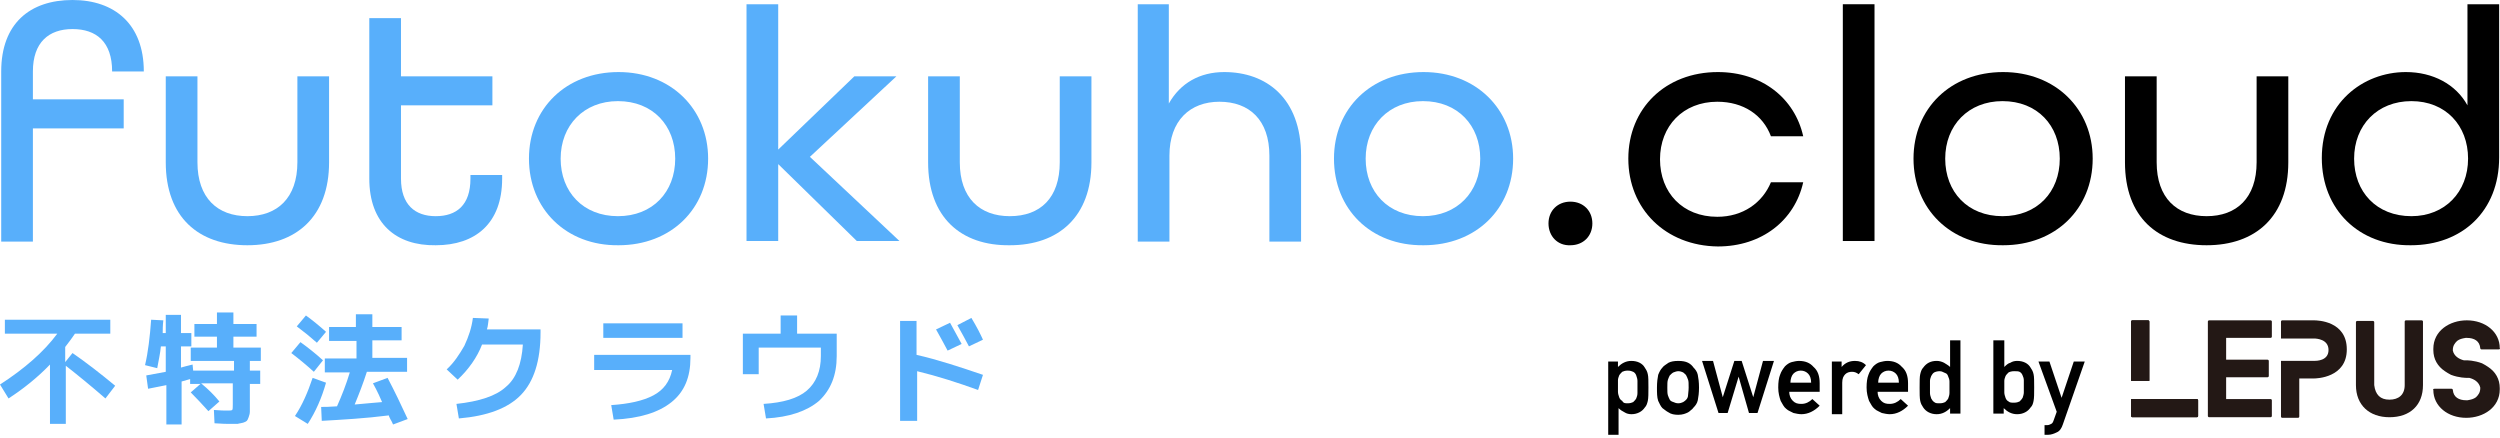 <svg width="200" height="35" viewBox="0 0 200 35" fill="none" xmlns="http://www.w3.org/2000/svg">
<path d="M0.097 5.716C0.097 1.889 2.389 0 5.801 0C9.165 0 11.505 1.938 11.505 5.716H8.97C8.97 3.343 7.703 2.325 5.801 2.325C3.9 2.325 2.632 3.391 2.632 5.716V7.945H9.896V10.27H2.632V19.329H0.097V5.716Z" fill="#58AFFB"/>
<path d="M13.261 12.983V6.104H15.796V12.983C15.796 15.841 17.404 17.294 19.793 17.294C22.182 17.294 23.791 15.841 23.791 12.983V6.104H26.326V12.983C26.326 17.343 23.694 19.62 19.793 19.62C15.893 19.62 13.261 17.391 13.261 12.983Z" fill="#58AFFB"/>
<path d="M29.544 14.291V1.453H32.079V6.104H39.392V8.429H32.079V14.291C32.079 16.374 33.2 17.294 34.858 17.294C36.515 17.294 37.636 16.422 37.636 14.291V14H40.172V14.291C40.172 17.876 38.027 19.62 34.858 19.62C31.689 19.668 29.544 17.876 29.544 14.291Z" fill="#58AFFB"/>
<path d="M42.317 12.692C42.317 8.672 45.291 5.765 49.483 5.765C53.676 5.765 56.65 8.72 56.65 12.692C56.65 16.713 53.676 19.62 49.483 19.62C45.291 19.668 42.317 16.713 42.317 12.692ZM54.017 12.692C54.017 10.028 52.214 8.09 49.435 8.09C46.705 8.09 44.852 10.028 44.852 12.692C44.852 15.357 46.656 17.294 49.435 17.294C52.214 17.294 54.017 15.357 54.017 12.692Z" fill="#58AFFB"/>
<path d="M59.721 0.339H62.257V11.966L68.35 6.104H71.714L64.792 12.547L71.958 19.281H68.546L62.257 13.128V19.281H59.721V0.339Z" fill="#58AFFB"/>
<path d="M74.249 12.983V6.104H76.784V12.983C76.784 15.841 78.393 17.294 80.782 17.294C83.22 17.294 84.78 15.841 84.78 12.983V6.104H87.315V12.983C87.315 17.343 84.682 19.62 80.782 19.62C76.882 19.668 74.249 17.391 74.249 12.983Z" fill="#58AFFB"/>
<path d="M90.971 0.339H93.506V8.284C94.433 6.637 95.993 5.765 97.943 5.765C101.258 5.765 104.086 7.799 104.086 12.45V19.329H101.551V12.45C101.551 9.592 99.942 8.139 97.553 8.139C95.213 8.139 93.555 9.64 93.555 12.45V19.329H91.02V0.339H90.971Z" fill="#58AFFB"/>
<path d="M106.718 12.692C106.718 8.672 109.692 5.765 113.885 5.765C118.077 5.765 121.051 8.72 121.051 12.692C121.051 16.713 118.077 19.62 113.885 19.62C109.643 19.668 106.718 16.713 106.718 12.692ZM118.419 12.692C118.419 10.028 116.615 8.09 113.836 8.09C111.106 8.09 109.253 10.028 109.253 12.692C109.253 15.357 111.057 17.294 113.836 17.294C116.566 17.294 118.419 15.357 118.419 12.692Z" fill="#58AFFB"/>
<path d="M123.879 17.876C123.879 16.858 124.61 16.132 125.634 16.132C126.658 16.132 127.389 16.858 127.389 17.876C127.389 18.893 126.658 19.62 125.634 19.62C124.61 19.668 123.879 18.893 123.879 17.876Z" fill="black"/>
<path d="M130.266 12.692C130.266 8.672 133.239 5.765 137.432 5.765C140.942 5.765 143.575 7.848 144.257 10.9H141.674C141.04 9.204 139.48 8.139 137.383 8.139C134.653 8.139 132.801 10.076 132.801 12.741C132.801 15.405 134.604 17.343 137.383 17.343C139.431 17.343 140.991 16.229 141.674 14.582H144.257C143.575 17.634 140.942 19.717 137.432 19.717C133.239 19.668 130.266 16.713 130.266 12.692Z" fill="black"/>
<path d="M147.426 0.339H149.961V19.281H147.426V0.339Z" fill="black"/>
<path d="M153.081 12.692C153.081 8.672 156.055 5.765 160.248 5.765C164.441 5.765 167.415 8.72 167.415 12.692C167.415 16.713 164.441 19.62 160.248 19.62C156.055 19.668 153.081 16.713 153.081 12.692ZM164.782 12.692C164.782 10.028 162.978 8.09 160.199 8.09C157.469 8.09 155.617 10.028 155.617 12.692C155.617 15.357 157.42 17.294 160.199 17.294C162.978 17.294 164.782 15.357 164.782 12.692Z" fill="black"/>
<path d="M169.998 12.983V6.104H172.533V12.983C172.533 15.841 174.142 17.294 176.531 17.294C178.92 17.294 180.529 15.841 180.529 12.983V6.104H183.064V12.983C183.064 17.343 180.431 19.62 176.531 19.62C172.631 19.62 169.998 17.391 169.998 12.983Z" fill="black"/>
<path d="M185.745 12.644C185.745 8.284 189.012 5.765 192.473 5.765C194.618 5.765 196.471 6.734 197.397 8.429V0.339H199.932V12.595C199.932 16.907 196.958 19.62 192.863 19.62C188.719 19.668 185.745 16.762 185.745 12.644ZM197.446 12.692C197.446 10.028 195.642 8.09 192.912 8.09C190.182 8.09 188.329 10.028 188.329 12.692C188.329 15.357 190.133 17.294 192.912 17.294C195.593 17.294 197.446 15.357 197.446 12.692Z" fill="black"/>
<path d="M0.39 26.693V25.578H8.824V26.693H5.997C5.801 26.983 5.558 27.322 5.216 27.758V28.969L5.801 28.243C6.923 29.018 8.044 29.89 9.214 30.859L8.434 31.876C7.264 30.859 6.192 29.987 5.265 29.26V33.911H3.998V29.163C3.071 30.132 1.95 31.052 0.683 31.876L0 30.762C1.95 29.502 3.51 28.146 4.583 26.693H0.39Z" fill="#58AFFB"/>
<path d="M17.551 32.118L16.673 32.893C16.186 32.361 15.747 31.876 15.259 31.392L16.039 30.713H15.211V30.326L14.528 30.52V33.959H13.309V30.81C12.822 30.907 12.334 31.004 11.847 31.101L11.7 30.035C12.188 29.938 12.724 29.841 13.261 29.745V27.71H12.87C12.822 28.291 12.675 28.873 12.578 29.454L11.603 29.212C11.847 28.194 11.993 26.935 12.091 25.578L13.066 25.627C13.017 26.063 13.017 26.402 13.017 26.644H13.261V25.191H14.479V26.644H15.308V27.71H14.479V29.405C14.674 29.357 14.967 29.26 15.406 29.163L15.454 29.648H18.721V28.873H15.259V27.807H17.356V26.935H15.552V25.918H17.356V24.997H18.672V25.918H20.525V26.935H18.672V27.807H20.866V28.873H19.988V29.648H20.817V30.713H19.988V32.312C19.988 32.603 19.988 32.797 19.988 32.942C19.988 33.087 19.94 33.233 19.891 33.378C19.842 33.523 19.793 33.62 19.745 33.669C19.696 33.717 19.598 33.765 19.452 33.814C19.306 33.862 19.16 33.862 19.013 33.911C18.867 33.911 18.672 33.911 18.38 33.911C18.184 33.911 17.794 33.911 17.161 33.862L17.112 32.797C17.648 32.845 17.989 32.845 18.136 32.845C18.38 32.845 18.526 32.845 18.575 32.797C18.623 32.748 18.623 32.603 18.623 32.361V30.665H16.088C16.673 31.149 17.112 31.585 17.551 32.118Z" fill="#58AFFB"/>
<path d="M25.107 29.744C24.522 29.212 23.937 28.727 23.303 28.243L24.035 27.371C24.571 27.758 25.205 28.243 25.839 28.824L25.107 29.744ZM26.082 30.616C25.741 31.828 25.253 32.942 24.62 33.911L23.596 33.281C24.181 32.409 24.62 31.392 25.01 30.229L26.082 30.616ZM23.742 26.111L24.474 25.239C25.01 25.627 25.546 26.063 26.082 26.547L25.351 27.419C24.863 26.983 24.327 26.547 23.742 26.111ZM29.836 30.665L31.006 30.229C31.543 31.246 32.079 32.361 32.615 33.523L31.445 33.959C31.396 33.862 31.348 33.717 31.25 33.572C31.152 33.378 31.104 33.281 31.104 33.232C29.203 33.475 27.399 33.572 25.741 33.668L25.692 32.554C25.936 32.554 26.375 32.554 26.96 32.506C27.35 31.634 27.691 30.762 27.984 29.793H25.985V28.679H28.52V27.274H26.326V26.16H28.471V25.142H29.788V26.16H32.128V27.225H29.788V28.63H32.566V29.744H29.349C29.056 30.665 28.715 31.537 28.374 32.361C29.349 32.264 30.08 32.215 30.567 32.167C30.177 31.246 29.885 30.762 29.836 30.665Z" fill="#58AFFB"/>
<path d="M41.829 27.565H38.563C38.173 28.582 37.49 29.551 36.613 30.374L35.735 29.551C36.32 29.018 36.759 28.34 37.149 27.662C37.49 26.935 37.734 26.208 37.831 25.433L39.099 25.482C39.05 25.772 39.05 26.063 38.953 26.354H43.243V26.596C43.243 28.873 42.707 30.52 41.683 31.585C40.659 32.651 39.002 33.281 36.71 33.475L36.515 32.312C38.319 32.118 39.684 31.682 40.464 30.956C41.293 30.277 41.732 29.115 41.829 27.565Z" fill="#58AFFB"/>
<path d="M47.533 28.388H55.236V28.63C55.236 30.181 54.749 31.343 53.725 32.167C52.701 32.99 51.19 33.475 49.093 33.572L48.898 32.409C50.312 32.312 51.433 32.07 52.262 31.634C53.091 31.198 53.578 30.52 53.773 29.599H47.533V28.388ZM48.264 27.032V25.869H54.602V27.032H48.264Z" fill="#58AFFB"/>
<path d="M59.38 26.693H62.451V25.239H63.768V26.693H66.937V28.485C66.937 30.035 66.449 31.198 65.523 32.07C64.548 32.894 63.134 33.378 61.281 33.475L61.086 32.312C62.646 32.215 63.816 31.876 64.548 31.246C65.279 30.617 65.669 29.696 65.669 28.485V27.807H60.696V29.938H59.429V26.693H59.38Z" fill="#58AFFB"/>
<path d="M71.958 25.675H73.323V28.388C75.029 28.776 76.784 29.357 78.637 29.987L78.247 31.198C76.638 30.617 74.981 30.084 73.372 29.696V33.669H72.007V25.675H71.958ZM76.931 27.516L75.809 28.049C75.566 27.565 75.224 26.983 74.883 26.354L76.004 25.821C76.297 26.354 76.589 26.886 76.931 27.516ZM78.637 27.177L77.516 27.71C77.223 27.177 76.931 26.596 76.589 26.014L77.711 25.433C78.15 26.16 78.442 26.741 78.637 27.177Z" fill="#58AFFB"/>
<path d="M128.608 28.921H129.437V29.357C129.729 29.066 130.07 28.873 130.509 28.873C130.997 28.873 131.387 29.066 131.582 29.405C131.679 29.551 131.777 29.696 131.825 29.938C131.874 30.132 131.874 30.52 131.874 31.004C131.874 31.488 131.874 31.828 131.825 32.07C131.777 32.264 131.728 32.457 131.582 32.603C131.484 32.748 131.338 32.893 131.143 32.99C130.948 33.087 130.753 33.136 130.509 33.136C130.314 33.136 130.119 33.087 129.973 32.99C129.778 32.893 129.632 32.797 129.485 32.651V34.783H128.657V28.921H128.608ZM130.217 32.264C130.412 32.264 130.558 32.215 130.655 32.167C130.753 32.07 130.85 31.973 130.899 31.876C130.948 31.731 130.997 31.634 130.997 31.44C130.997 31.295 130.997 31.149 130.997 30.956C130.997 30.81 130.997 30.616 130.997 30.471C130.997 30.326 130.948 30.18 130.899 30.035C130.85 29.89 130.753 29.793 130.655 29.744C130.558 29.696 130.412 29.648 130.217 29.648C130.022 29.648 129.875 29.696 129.778 29.744C129.68 29.841 129.583 29.938 129.534 30.035C129.485 30.18 129.437 30.277 129.437 30.423C129.437 30.568 129.437 30.713 129.437 30.907C129.437 31.052 129.437 31.198 129.437 31.343C129.437 31.488 129.485 31.634 129.534 31.779C129.583 31.924 129.68 32.021 129.778 32.07C129.875 32.264 130.022 32.264 130.217 32.264Z" fill="black"/>
<path d="M132.557 31.004C132.557 30.568 132.606 30.229 132.655 29.987C132.752 29.744 132.85 29.551 132.996 29.405C133.093 29.26 133.288 29.163 133.483 29.018C133.678 28.921 133.922 28.873 134.263 28.873C134.605 28.873 134.848 28.921 135.043 29.018C135.238 29.115 135.385 29.26 135.482 29.405C135.628 29.551 135.775 29.744 135.823 29.987C135.872 30.229 135.921 30.568 135.921 31.004C135.921 31.44 135.872 31.779 135.823 32.021C135.775 32.264 135.628 32.457 135.482 32.603C135.433 32.651 135.385 32.748 135.287 32.797C135.238 32.845 135.141 32.942 135.043 32.99C134.848 33.087 134.605 33.184 134.263 33.184C133.971 33.184 133.678 33.136 133.483 32.99C133.288 32.893 133.142 32.748 132.996 32.651C132.85 32.506 132.752 32.264 132.655 32.07C132.557 31.779 132.557 31.44 132.557 31.004ZM135.092 31.004C135.092 30.713 135.092 30.471 135.043 30.374C134.995 30.229 134.946 30.132 134.897 30.035C134.848 29.938 134.751 29.89 134.653 29.793C134.556 29.744 134.41 29.696 134.263 29.696C134.117 29.696 134.02 29.744 133.873 29.793C133.776 29.841 133.678 29.938 133.581 30.035C133.532 30.132 133.483 30.229 133.435 30.374C133.386 30.52 133.386 30.713 133.386 31.004C133.386 31.295 133.386 31.488 133.435 31.634C133.483 31.779 133.532 31.876 133.581 31.973C133.63 32.07 133.727 32.118 133.873 32.167C133.971 32.215 134.117 32.264 134.263 32.264C134.41 32.264 134.556 32.215 134.653 32.167C134.751 32.118 134.848 32.021 134.897 31.973C134.995 31.876 135.043 31.731 135.043 31.634C135.043 31.488 135.092 31.295 135.092 31.004Z" fill="black"/>
<path d="M139.09 30.132L138.212 33.039H137.481L136.164 28.873H137.042L137.822 31.779L138.748 28.873H139.333L140.26 31.779L141.04 28.873H141.917L140.601 33.039H139.918L139.09 30.132Z" fill="black"/>
<path d="M143.136 31.295C143.136 31.634 143.234 31.876 143.429 32.07C143.624 32.264 143.819 32.312 144.111 32.312C144.452 32.312 144.745 32.167 144.989 31.924L145.574 32.457C145.135 32.893 144.647 33.136 144.111 33.136C143.916 33.136 143.672 33.087 143.477 33.039C143.38 32.99 143.282 32.942 143.185 32.893C143.087 32.845 142.99 32.797 142.892 32.7C142.697 32.554 142.6 32.312 142.454 32.07C142.356 31.779 142.259 31.44 142.259 31.004C142.259 30.568 142.307 30.229 142.405 29.987C142.502 29.696 142.649 29.502 142.795 29.309C142.941 29.163 143.136 29.018 143.331 28.969C143.526 28.921 143.721 28.873 143.916 28.873C144.404 28.873 144.794 29.018 145.086 29.357C145.427 29.648 145.574 30.084 145.574 30.665V31.343H143.136V31.295ZM144.891 30.616C144.891 30.277 144.794 30.035 144.647 29.89C144.501 29.744 144.306 29.648 144.062 29.648C143.819 29.648 143.624 29.744 143.477 29.89C143.331 30.035 143.234 30.326 143.234 30.616H144.891Z" fill="black"/>
<path d="M146.5 28.921H147.329V29.357C147.621 29.018 147.963 28.873 148.401 28.873C148.743 28.873 149.035 28.969 149.279 29.212L148.694 29.938C148.499 29.793 148.353 29.744 148.158 29.744C147.963 29.744 147.768 29.793 147.621 29.938C147.475 30.084 147.378 30.277 147.378 30.616V33.136H146.549V28.921H146.5Z" fill="black"/>
<path d="M150.205 31.295C150.205 31.634 150.303 31.876 150.498 32.07C150.693 32.264 150.888 32.312 151.18 32.312C151.521 32.312 151.814 32.167 152.058 31.924L152.643 32.457C152.204 32.893 151.716 33.136 151.18 33.136C150.985 33.136 150.741 33.087 150.546 33.039C150.449 32.99 150.351 32.942 150.254 32.893C150.156 32.845 150.059 32.797 149.961 32.7C149.766 32.554 149.669 32.312 149.523 32.07C149.425 31.779 149.327 31.44 149.327 31.004C149.327 30.568 149.376 30.229 149.474 29.987C149.571 29.696 149.718 29.502 149.864 29.309C150.01 29.163 150.205 29.018 150.4 28.969C150.595 28.921 150.79 28.873 150.985 28.873C151.473 28.873 151.863 29.018 152.155 29.357C152.496 29.648 152.643 30.084 152.643 30.665V31.343H150.205V31.295ZM151.911 30.616C151.911 30.277 151.814 30.035 151.668 29.89C151.521 29.744 151.326 29.648 151.083 29.648C150.839 29.648 150.644 29.744 150.498 29.89C150.351 30.035 150.254 30.326 150.254 30.616H151.911Z" fill="black"/>
<path d="M156.007 32.651C155.714 32.942 155.373 33.136 154.934 33.136C154.69 33.136 154.495 33.087 154.3 32.99C154.105 32.893 153.959 32.748 153.862 32.603C153.764 32.457 153.667 32.312 153.618 32.07C153.569 31.828 153.569 31.488 153.569 31.004C153.569 30.52 153.569 30.132 153.618 29.938C153.667 29.744 153.715 29.551 153.862 29.405C154.105 29.066 154.447 28.872 154.934 28.872C155.129 28.872 155.324 28.921 155.519 29.018C155.665 29.115 155.86 29.212 156.007 29.357V27.225H156.835V33.087H156.007V32.651ZM155.178 29.696C154.983 29.696 154.837 29.744 154.739 29.793C154.642 29.841 154.544 29.987 154.495 30.084C154.447 30.229 154.398 30.326 154.398 30.471C154.398 30.616 154.398 30.81 154.398 30.956C154.398 31.101 154.398 31.246 154.398 31.44C154.398 31.585 154.447 31.731 154.495 31.876C154.544 31.973 154.642 32.118 154.739 32.167C154.837 32.264 154.983 32.264 155.178 32.264C155.373 32.264 155.519 32.215 155.617 32.167C155.714 32.07 155.812 31.973 155.86 31.876C155.909 31.731 155.958 31.585 155.958 31.44C155.958 31.295 155.958 31.149 155.958 31.004C155.958 30.859 155.958 30.665 155.958 30.52C155.958 30.374 155.909 30.229 155.86 30.132C155.812 29.987 155.763 29.89 155.617 29.841C155.47 29.793 155.373 29.696 155.178 29.696Z" fill="black"/>
<path d="M159.517 27.225H160.345V29.357C160.492 29.212 160.638 29.066 160.833 29.018C160.979 28.921 161.174 28.872 161.369 28.872C161.857 28.872 162.247 29.066 162.442 29.405C162.539 29.551 162.637 29.696 162.686 29.938C162.734 30.132 162.734 30.52 162.734 31.004C162.734 31.488 162.734 31.828 162.686 32.07C162.637 32.312 162.588 32.457 162.442 32.603C162.344 32.748 162.198 32.893 162.003 32.99C161.808 33.087 161.613 33.136 161.369 33.136C160.93 33.136 160.589 32.942 160.297 32.651V33.087H159.468V27.225H159.517ZM161.126 29.696C160.93 29.696 160.784 29.744 160.687 29.793C160.589 29.89 160.492 29.987 160.443 30.084C160.394 30.229 160.345 30.326 160.345 30.471C160.345 30.616 160.345 30.762 160.345 30.956C160.345 31.101 160.345 31.246 160.345 31.392C160.345 31.537 160.394 31.682 160.443 31.828C160.492 31.973 160.589 32.07 160.687 32.118C160.784 32.215 160.93 32.215 161.126 32.215C161.321 32.215 161.467 32.167 161.564 32.118C161.662 32.021 161.759 31.924 161.808 31.828C161.857 31.682 161.906 31.537 161.906 31.392C161.906 31.246 161.906 31.101 161.906 30.907C161.906 30.762 161.906 30.568 161.906 30.423C161.906 30.277 161.857 30.132 161.808 30.035C161.759 29.89 161.662 29.793 161.564 29.744C161.467 29.696 161.321 29.696 161.126 29.696Z" fill="black"/>
<path d="M163.076 28.921H163.953L164.928 31.828L165.903 28.921H166.781L165.026 33.959C164.928 34.25 164.782 34.492 164.538 34.589C164.343 34.686 164.099 34.783 163.856 34.783H163.563V34.008H163.807C163.904 34.008 164.002 33.959 164.099 33.911C164.197 33.862 164.246 33.765 164.294 33.62L164.538 32.942L163.076 28.921Z" fill="black"/>
<path d="M170.486 30.471V25.724C170.486 25.675 170.535 25.627 170.583 25.627H171.851C171.9 25.627 171.948 25.675 171.948 25.724V30.471H170.486ZM175.849 32.021V33.281C175.849 33.329 175.8 33.378 175.751 33.378H170.583C170.535 33.378 170.486 33.329 170.486 33.281V31.924H171.997H175.751C175.8 31.924 175.849 31.973 175.849 32.021Z" fill="#231815"/>
<path d="M170.486 30.471V25.724C170.486 25.675 170.535 25.627 170.583 25.627H171.851C171.9 25.627 171.948 25.675 171.948 25.724V30.471H170.486ZM175.849 32.021V33.281C175.849 33.329 175.8 33.378 175.751 33.378H170.583C170.535 33.378 170.486 33.329 170.486 33.281V31.924H171.997H175.751C175.8 31.924 175.849 31.973 175.849 32.021Z" fill="#231815"/>
<path d="M187.744 27.952C187.744 30.229 185.307 30.277 185.112 30.277H183.942V33.329C183.942 33.378 183.893 33.426 183.844 33.426H182.576C182.528 33.426 182.479 33.378 182.479 33.329V28.872H183.942H185.112C185.307 28.872 186.282 28.872 186.282 28C186.282 27.128 185.307 27.08 185.112 27.08H183.942H182.479V25.724C182.479 25.675 182.528 25.627 182.576 25.627H185.112C185.404 25.627 187.744 25.675 187.744 27.952Z" fill="#231815"/>
<path d="M199.981 31.052C199.981 30.326 199.64 29.744 199.055 29.357C198.908 29.26 198.762 29.163 198.567 29.066C197.933 28.824 197.348 28.824 197.299 28.824C197.251 28.824 197.153 28.824 197.104 28.824C196.714 28.727 196.324 28.485 196.227 28.049C196.227 28 196.227 28 196.227 28C196.227 27.661 196.373 27.468 196.568 27.274C196.763 27.128 196.958 27.08 197.251 27.032C197.299 27.032 197.299 27.032 197.348 27.032C197.933 27.032 198.372 27.274 198.421 27.855C198.421 27.904 198.47 27.952 198.518 27.952H199.883C199.981 27.952 200.03 27.904 199.981 27.855C199.981 26.547 198.811 25.627 197.348 25.627C195.983 25.627 194.667 26.45 194.667 27.904C194.667 27.904 194.667 27.904 194.667 27.952V28C194.667 28.727 195.008 29.308 195.593 29.696C195.739 29.793 195.886 29.89 196.081 29.987C196.714 30.229 197.299 30.229 197.348 30.229C197.397 30.229 197.494 30.229 197.543 30.229C197.933 30.326 198.323 30.568 198.421 31.004C198.421 31.052 198.421 31.052 198.421 31.052C198.421 31.392 198.275 31.585 198.08 31.779C197.885 31.924 197.689 31.973 197.397 32.021C197.348 32.021 197.348 32.021 197.299 32.021C196.714 32.021 196.276 31.779 196.227 31.198C196.227 31.149 196.178 31.101 196.129 31.101H194.764C194.667 31.101 194.618 31.149 194.667 31.198C194.667 32.506 195.837 33.426 197.299 33.426C198.665 33.426 199.981 32.603 199.981 31.149C199.981 31.101 199.981 31.101 199.981 31.052C199.981 31.101 199.981 31.052 199.981 31.052Z" fill="#231815"/>
<path d="M181.358 27.032H181.504H181.65C181.699 27.032 181.748 26.983 181.748 26.935V25.724C181.748 25.675 181.699 25.627 181.65 25.627H181.504H181.358H176.726C176.678 25.627 176.629 25.675 176.629 25.724V33.281C176.629 33.329 176.678 33.378 176.726 33.378H181.358H181.504H181.65C181.699 33.378 181.748 33.329 181.748 33.281V32.021C181.748 31.973 181.699 31.924 181.65 31.924H181.504H181.358H178.091V30.18H181.406C181.455 30.18 181.504 30.132 181.504 30.084V28.872C181.504 28.824 181.455 28.776 181.406 28.776H178.091V27.032H181.358Z" fill="#231815"/>
<path d="M193.741 25.627H192.473C192.424 25.627 192.376 25.675 192.376 25.724V30.81C192.376 31.585 191.888 31.973 191.157 31.973C190.425 31.973 190.035 31.585 189.938 30.81V25.917V25.772C189.938 25.724 189.889 25.675 189.84 25.675H188.573C188.524 25.675 188.475 25.724 188.475 25.772V25.917V30.81C188.475 32.409 189.548 33.378 191.157 33.378C192.814 33.378 193.838 32.409 193.838 30.81V25.724C193.838 25.675 193.789 25.627 193.741 25.627Z" fill="#231815"/>
</svg>
